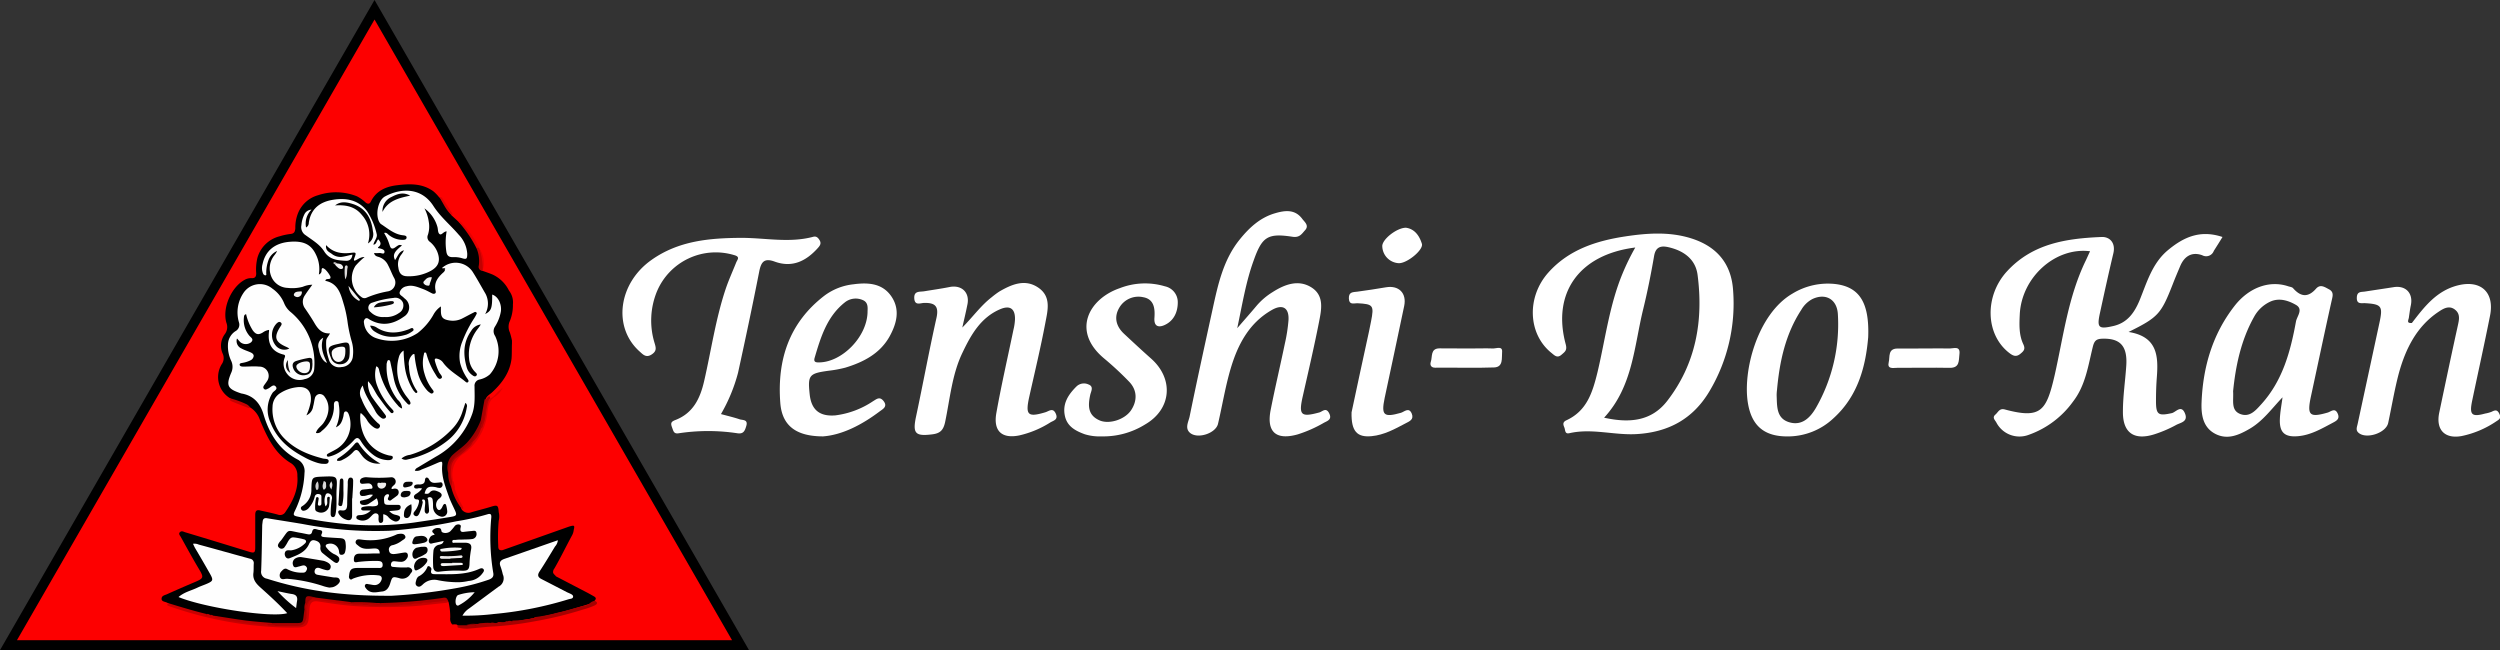 <svg xmlns="http://www.w3.org/2000/svg" viewBox="0 0 575.13 149.56"><rect x="0" y="0" width="575.13" height="149.56" fill="#333333" stroke="none"/><defs><style>.cls-1{fill:#c60000;}.cls-2{fill:#b00001;}.cls-3{fill:#9d0001;}.cls-4{fill:#a30001;}.cls-5{fill:#970001;}.cls-6{fill:#b40001;}.cls-7{fill:#930001;}.cls-8{fill:#a70000;}.cls-9{fill:#ab0001;}.cls-10{fill:#fd0000;}.cls-11{fill:#c90001;}.cls-12{fill:#dc0001;}.cls-13{fill:#da0001;}.cls-14{fill:#e60001;}.cls-15{fill:#c20000;}.cls-16{fill:#c60001;}.cls-17{fill:#dd0001;}.cls-18{fill:#ba0000;}.cls-19{fill:#fefefe;}.cls-20{fill:#fdfdfd;}.cls-21{fill:#af0000;}.cls-22{fill:#9b0001;}.cls-23{fill:#fafafa;}.cls-24{fill:#fbfafb;}.cls-25{fill:#bd0001;}.cls-26{fill:#a80000;}.cls-27{fill:#b30001;}.cls-28{fill:#f5f4f4;}.cls-29{fill:#f2f1f1;}.cls-30{fill:#f4f3f3;}.cls-31{fill:#a10000;}.cls-32{fill:#f1f0f0;}.cls-33{fill:#dcdada;}.cls-34{fill:#f3f2f2;}.cls-35{fill:#c1bdbd;}.cls-36{fill:#302c2c;}.cls-37{fill:#010101;}.cls-38{fill:#020101;}.cls-39{fill:#020202;}.cls-40{fill:#030202;}.cls-41{fill:#030303;}.cls-42{fill:#040404;}.cls-43{fill:#050404;}.cls-44{fill:#070606;}.cls-45{fill:#040303;}.cls-46{fill:#050505;}.cls-47{fill:#090808;}.cls-48{fill:#080707;}.cls-49{fill:#1b1919;}.cls-50{fill:#010100;}.cls-51{fill:#010000;}.cls-52{fill:#060505;}.cls-53{fill:#080708;}.cls-54{fill:#f0efef;}.cls-55{fill:#dad8d8;}.cls-56{fill:#cfcdce;}.cls-57{fill:#fcfcfc;}.cls-58{fill:#f7f6f6;}.cls-59{fill:#edebeb;}.cls-60{fill:#fbfbfb;}.cls-61{fill:#fff;}</style></defs><g id="Layer_2" data-name="Layer 2"><g id="Camada_1" data-name="Camada 1"><path class="cls-1" d="M117.53,78.34l-.45-1.84a5.29,5.29,0,0,1,.33-2.52,12.24,12.24,0,0,0,.54-3.66c0-.19,0-.32-.23-.31a11.1,11.1,0,0,0-.63-3.12c.76-.15.83.54,1,.93a9,9,0,0,1,.27,5.6,9.51,9.51,0,0,0-.06,5.13,11.52,11.52,0,0,1-2.62,10.62,29.87,29.87,0,0,1-2.2,2.3c-.19.19-.4.4-.72.26a.46.46,0,0,1-.11-.42,1.71,1.71,0,0,1,.53-.69l.23-.17a4.34,4.34,0,0,0,1.26-1.23,11.54,11.54,0,0,1,1-1.22,3.64,3.64,0,0,0,1.47-2.5,1.87,1.87,0,0,1,.26-.75A10.55,10.55,0,0,0,117.53,78.34Z"/><path class="cls-2" d="M115.69,126.5c-.55.27-1.19.43-1.24-.42a35,35,0,0,1,.35-8.37c.87-.43.79.44.78.73a29.64,29.64,0,0,1-.27,3.26,41.52,41.52,0,0,0-.07,4.32C115.23,126.32,115.44,126.43,115.69,126.5Z"/><path class="cls-2" d="M127.93,132.5a1.1,1.1,0,0,1-.85-.61c1.29-2.41,2.62-4.8,3.87-7.24a3.28,3.28,0,0,0,.51-1.54,3.31,3.31,0,0,1,.6-1.27,1.35,1.35,0,0,1,.33,2c-1.3,2.34-2.55,4.71-3.79,7.07C128.33,131.4,128.15,132,127.93,132.5Z"/><path class="cls-3" d="M117.51,85c-.24.15-.2.4-.2.63a5.57,5.57,0,0,1-1.66,2.5l-.84,1.25c-.55.34-.91.9-1.46,1.25h0q-.54.06-.45-.48c.7-.75,1.43-1.49,2.11-2.27,2.26-2.56,2.68-5.66,2.54-8.91.34,0,.37.28.37.52C117.92,81.34,118.26,83.21,117.51,85Z"/><path class="cls-4" d="M135.85,138.54c.16.31.09.53-.27.61-2.35.55-4.6,1.47-7,1.84-1.24.19-2.48.69-3.75.95a3.41,3.41,0,0,1-1.5-.09c3-.78,6-1.34,9-2.28C133.46,139.2,134.66,138.88,135.85,138.54Z"/><path class="cls-5" d="M131.46,123.11a.86.86,0,0,1,.06,1c-1.31,2.47-2.62,4.93-3.9,7.42-.14.27-.42.2-.54.4-.34-.29-.1-.58,0-.83C128.55,128.4,130,125.76,131.46,123.11Z"/><path class="cls-4" d="M117.72,70l.33-.45c.46,2.45-.48,4.66-1,6.94a2.69,2.69,0,0,1-.1-2.64A9,9,0,0,0,117.72,70Z"/><path class="cls-6" d="M117.51,85a14.79,14.79,0,0,0,.22-5c0-.33.1-.69-.18-1,0-.21,0-.42,0-.63a.66.66,0,0,1,.58.73c0,1.8.29,3.63-.32,5.4C117.72,84.66,117.72,84.88,117.51,85Z"/><path class="cls-4" d="M122.31,142.49a23.31,23.31,0,0,0-2.51.35,3.28,3.28,0,0,1-1.5-.16l3.39-.59C121.81,142.35,122.37,141.94,122.31,142.49Z"/><path class="cls-7" d="M112.73,91.25a4.45,4.45,0,0,0-.74.69c-.27.43-.35,0-.51-.06,0-.93.86-1.22,1.42-1.73a.82.82,0,0,0,.45.48A1.33,1.33,0,0,1,112.73,91.25Z"/><path class="cls-8" d="M116.48,142.91l.06.3c-.59,0-1.2.39-1.76-.11A3.52,3.52,0,0,1,116.48,142.91Z"/><path class="cls-8" d="M114.6,143.11c-.44,1-1.13,0-1.68.21A3.55,3.55,0,0,1,114.6,143.11Z"/><path class="cls-4" d="M117.94,142.71a1.3,1.3,0,0,1,.19.22c.09.25-.12.19-.21.15a2.78,2.78,0,0,0-1.07-.19A1.71,1.71,0,0,1,117.94,142.71Z"/><path class="cls-4" d="M122.93,141.87c.08.1.24.26.22.3-.16.25-.42.06-.63.12s-.36-.08-.47-.24A1.29,1.29,0,0,1,122.93,141.87Z"/><path class="cls-8" d="M122.05,142.05a.57.57,0,0,1,.47.24l-.21.2-.62-.4Z"/><path class="cls-6" d="M115.65,88.13c.55-.83,1.1-1.67,1.66-2.5A3.16,3.16,0,0,1,115.65,88.13Z"/><path class="cls-9" d="M113.35,90.63c.41-.51.75-1.09,1.46-1.25C114.4,89.89,114.06,90.47,113.35,90.63Z"/><path d="M86.16,0l86.15,149.56H0Q43.08,74.77,86.16,0Z"/><path class="cls-10" d="M86.16,4.49l82.25,142.79H3.9Z"/><path d="M53,91.65A5.67,5.67,0,0,1,51,83.8a2.43,2.43,0,0,0,.27-2.36,4.48,4.48,0,0,1,.49-4.63,2.68,2.68,0,0,0,.33-2.54c-1-3.36,1.09-8.2,4.17-9.88a2.94,2.94,0,0,1,1.59-.4c.82.05,1.11-.35,1.09-1.13a11.34,11.34,0,0,1,.3-3.62,7.12,7.12,0,0,1,5.09-4.88,13.84,13.84,0,0,1,2.54-.54c.85-.1,1-.54,1.07-1.31a9,9,0,0,1,.58-3.36,7,7,0,0,1,4.66-4.24,13,13,0,0,1,8.94.25,9,9,0,0,1,2,1.43c.48.39.91.37,1.18-.19,1.24-2.53,3.5-3.49,6.07-3.79,2.87-.35,5.76-.45,8.3,1.38a8.75,8.75,0,0,1,1.37,1.42c.56.25.71.83,1,1.28.64,1,1.24,1.93,1.87,2.88L105.46,51a16.82,16.82,0,0,1,3.69,4.61,8.35,8.35,0,0,1,.72,1.47,6,6,0,0,1,.61,3.51,2.41,2.41,0,0,0,.38,1.66c.83.31,1.68.58,2.5.93a7.9,7.9,0,0,1,3.73,3.67A4.39,4.39,0,0,1,118,70a9.76,9.76,0,0,1-.71,3.86,3.09,3.09,0,0,0,0,2.61,15.43,15.43,0,0,1,.49,1.89q0,.33,0,.66c-.06,1.17,0,2.35-.1,3.52-.41,3.24-2.22,5.64-4.53,7.77-.6.53-1.37.91-1.5,1.82a37.53,37.53,0,0,1-.81,4.48,14.34,14.34,0,0,1-5.22,7.18c-1.73,1.22-3,2.76-2.3,5.09a13,13,0,0,0,.59,3,17,17,0,0,0,2,4.55,3.63,3.63,0,0,1,.29.75,1.89,1.89,0,0,0,2.21.68c1.49-.45,3-.8,4.5-1.27s1.72-.4,1.82,1.22a4.15,4.15,0,0,1,0,2,39.76,39.76,0,0,0-.11,5.67c0,.58,0,1.25,1,1.08l14.74-5.22c.29-.1.58-.21.88-.29.89-.24,1-.13.75.85a3.31,3.31,0,0,1-.45,1.37c-1.35,2.5-2.59,5.06-4,7.51a1.27,1.27,0,0,0-.29,1c.14.34.46.52.65.81l7.22,3.76c.51.27,1,.55,1.53.85s.51.6.14,1a1.72,1.72,0,0,1-1.06.68,108.54,108.54,0,0,1-12.3,3.24,2.43,2.43,0,0,1-.47.08,3.45,3.45,0,0,0-.9.14,2.36,2.36,0,0,1-.45.08c-1.1.11-2.15.48-3.25.54a2.36,2.36,0,0,1-.45.08,3.69,3.69,0,0,0-1,.14,3.69,3.69,0,0,1-.46.08,6.58,6.58,0,0,0-1.54.11l-.31.07a8.16,8.16,0,0,0-1.56.14,1.83,1.83,0,0,1-.32.07,19.84,19.84,0,0,0-2.67.17,3.18,3.18,0,0,1-.69.09,7.49,7.49,0,0,0-2.11.15c-.68.05-1.38.26-2-.23h0c-.38-.26-.86,0-1.25-.21a2,2,0,0,1-.42-1.54,15.13,15.13,0,0,0-.41-3.67,2,2,0,0,1-.57-.38.81.81,0,0,0-.6-.12c-2.76.45-5.55.69-8.33.92a52.69,52.69,0,0,1-5.89.3,5.33,5.33,0,0,1-1.13-.09,56.67,56.67,0,0,0-5.68-.12c-2.75-.3-5.48-.68-8.21-1.09-.21,0-.4-.12-.6-.15-1.41-.22-1.5-.15-1.74,1.24a6.11,6.11,0,0,0-.09,1.54,12.7,12.7,0,0,1-.24,1.94c-.13.92-.66,1.3-1.79,1.32-1.82,0-3.64,0-5.47,0A97.49,97.49,0,0,1,49.63,142a2.09,2.09,0,0,1-.5-.08c-.24-.07-.49-.15-.74-.2a1.63,1.63,0,0,1-.3-.07,6.2,6.2,0,0,0-.75-.14c-2.5-.56-5-1.27-7.4-2.07a2,2,0,0,1-1.17-.63l-.37-.18c-.47-.24-1.26-.22-1.23-.91s.72-.79,1.21-1c2.11-.95,4.24-1.88,6.37-2.78s2.2-1.07,1-3.07c-1.44-2.41-2.78-4.87-4.14-7.32-.18-.33-.61-.72-.23-1.11s.8-.14,1.19,0q7.41,2.23,14.8,4.51c1.12.34,1.35.19,1.35-1,0-2.5,0-5,0-7.49,0-1,.38-1.24,1.24-1,1.31.29,2.64.56,3.94.92a1.42,1.42,0,0,0,1.77-.61c1.71-2.51,3-5.12,2.74-8.3A3.29,3.29,0,0,0,67,106.59c-3.82-2.24-5.5-6-7.14-9.8a5.44,5.44,0,0,0-2.3-3.06C56.11,92.79,54.38,92.57,53,91.65Z"/><path class="cls-11" d="M49.05,141.63l.35.05a16.77,16.77,0,0,0,4.53,1,59.84,59.84,0,0,0,7.32.83,1.94,1.94,0,0,1,.33.07,6.75,6.75,0,0,0,1.85.09c1.59,0,3.18,0,4.77,0a1.74,1.74,0,0,0,2-1.39,2.69,2.69,0,0,0,.17-1.4,4.63,4.63,0,0,1,.78-2.8,1.12,1.12,0,0,1,.61-.38c2.18.07,4.3.6,6.47.79.59.06,1.17.14,1.75.22.3.07.6,0,.9.07a15.1,15.1,0,0,0,2.69.1,3.79,3.79,0,0,1,1.11.09A50.54,50.54,0,0,0,92,139a2.45,2.45,0,0,1,.53-.09,11.66,11.66,0,0,0,2.21-.11,1.91,1.91,0,0,1,.33-.06,14.09,14.09,0,0,0,2-.13,1.67,1.67,0,0,1,.32-.08,12,12,0,0,0,2.16-.18,15.86,15.86,0,0,1,2.27-.3c.43,0,.88-.05,1.22.3,0,.23-.12.31-.4.34-3,.28-6.08.73-9.14.86a108.08,108.08,0,0,1-11.8-.11c-2.86-.2-5.68-.63-8.5-1.07-1.38-.21-1.91.31-2,1.77-.07.79-.13,1.58-.22,2.37-.14,1.21-.78,1.79-2.33,1.85a72.24,72.24,0,0,1-8.7-.34,78.61,78.61,0,0,1-8.09-1.1A86.16,86.16,0,0,1,39,139.48c-.32-.11-.84-.24-.27-.72,2.9.89,5.81,1.77,8.76,2.49.06.67.51-.15.66.18a.17.17,0,0,1,.17,0C48.53,141.76,48.83,141.53,49.05,141.63Z"/><path class="cls-8" d="M109.4,143.54l.57,0c.68-.25,1.36.11,2,0,.31-.05.7.2.92-.22h0c.53-.3,1.18.33,1.68-.21a.23.23,0,0,1,.18,0c.56-.08,1.17.21,1.7-.19l.37,0a1.12,1.12,0,0,1,.88,0c.26.11.14-.12.21-.17l.36,0a23.13,23.13,0,0,0,3.72-.4,2.13,2.13,0,0,0,.43-.13c.06-.26.67.41.48-.28l.37,0a35.45,35.45,0,0,0,5-1c2-.39,4-1.1,6-1.57a2.49,2.49,0,0,0,1.57-.72,2.17,2.17,0,0,1,1-.43c1,.49.27.92-.13,1.11a18.57,18.57,0,0,1-2.63.91,84.15,84.15,0,0,1-11,2.68,77.62,77.62,0,0,1-9,1.17c-2.2.08-4.39.4-6.58.55a9.53,9.53,0,0,1-2-.22c-.34-.06-.28-.33-.15-.57h2a4.54,4.54,0,0,1,2.36.1C109.56,143.83,109.35,143.86,109.4,143.54Z"/><path class="cls-12" d="M112.73,91.67c.92-.26,1.31-1.15,2-1.69.32-.26.62-.54.92-.81a5,5,0,0,1-2,2.21c-1.3,1-1.34,2.37-1.53,3.69a13.32,13.32,0,0,1-5.33,9.21,5.65,5.65,0,0,0-2.64,5.82,3,3,0,0,1,0,.52.39.39,0,0,1-.31.08c-.75-1-.34-2.13-.3-3.19a3.54,3.54,0,0,1,1.6-2.67,16.83,16.83,0,0,0,3.4-3.18,12,12,0,0,0,2-3.25c.89-1.54.89-3.31,1.24-5a5.31,5.31,0,0,1,.52-1.56C112.41,91.73,112.53,91.61,112.73,91.67Z"/><path class="cls-13" d="M104,110.63h.22c.17.62.22,1.27.41,1.88a22,22,0,0,0,1.83,4c.17.35.25.5-.16.61a12.85,12.85,0,0,1-2.52-5.18C103.79,111.47,103.61,111,104,110.63Z"/><path class="cls-14" d="M109.61,57.09A27.88,27.88,0,0,0,105.46,51c.38-.23.58.06.77.29a21.71,21.71,0,0,1,4,5.76A1.09,1.09,0,0,1,109.61,57.09Z"/><path class="cls-15" d="M109.61,57.09a.56.56,0,0,1,.62,0h0a8.18,8.18,0,0,1,.83,5l-.2.2a.92.92,0,0,1-.72-1.16A7.46,7.46,0,0,0,109.61,57.09Z"/><path class="cls-16" d="M53,91.65A20.26,20.26,0,0,1,56.72,93a2,2,0,0,1,.81.75c-.08.06-.18.18-.23.16-1.33-.51-2.67-1-4-1.57C53.09,92.23,52.69,92.08,53,91.65Z"/><path class="cls-17" d="M104,49.57c-1.36-1.11-2-2.75-2.88-4.16.33-.21.53,0,.68.24.76,1.14,1.5,2.29,2.24,3.44C104.14,49.25,104.05,49.42,104,49.57Z"/><path class="cls-14" d="M111.06,62.09a15.2,15.2,0,0,0-.83-5A5.68,5.68,0,0,1,111.06,62.09Z"/><path class="cls-12" d="M104.6,112.5a3.33,3.33,0,0,1-.41-1.88A3.33,3.33,0,0,1,104.6,112.5Z"/><path class="cls-18" d="M102.94,138.33h-1.25c.23-.68.76-.49,1.24-.42l.22.41Z"/><path class="cls-8" d="M104,143.53c.41.09.87-.08,1.25.21C104.8,143.75,104.35,143.92,104,143.53Z"/><path class="cls-19" d="M101.7,61.64a4.69,4.69,0,0,1,7,.84c1.06,1.66,2,3.4,3,5.11a4.86,4.86,0,0,1-.09,4.66c1.44-.75,1.63-1.33,1.62-4.48,1.34.4,2.22,2.17,2,3.86a9.47,9.47,0,0,1-1.33,3.46,1.93,1.93,0,0,0,0,2.2,8.1,8.1,0,0,1-1.2,8.83,5.24,5.24,0,0,1-2.39,1.19,1.44,1.44,0,0,0-1.14,1.6c0,2.07.19,4.15-.5,6.19a18.24,18.24,0,0,1-8.47,10c-1.37.82-2.74,1.63-4.1,2.46a1.15,1.15,0,0,0-.67.72,2.08,2.08,0,0,0,1.56-.27c1.26-.48,2.49-1,3.73-1.55,1-.41,1.08-.34,1,.64-.19,2.5.71,4.78,1.51,7.06.39,1.11.93,2.16,1.42,3.22s.4,1.31-.82,1.51c-2.87.49-5.75.9-8.62,1.33a69.6,69.6,0,0,1-14.64.42,92.17,92.17,0,0,1-12-1.78c-1.15-.23-1.18-.41-.67-1.46a21.78,21.78,0,0,0,2.15-8.6,3,3,0,0,0-1.63-3.11c-4.2-2.22-6.47-5.91-7.78-10.31-.76-2.56-2.25-4.34-5-4.84a1.47,1.47,0,0,1-.3-.08c-3-1-3.37-1.77-2.18-4.64a3.23,3.23,0,0,0,0-2.86,7.91,7.91,0,0,1-.72-3.64,3.78,3.78,0,0,1,1.74-3.14,1.69,1.69,0,0,0,.8-2A8,8,0,0,1,56,67.41a4.52,4.52,0,0,1,6.68-1,7.52,7.52,0,0,1,2.69,3.36,5.1,5.1,0,0,0,1.48,2,15.23,15.23,0,0,1,5.45,12.88,2.59,2.59,0,0,1-2.19,2.56,3.59,3.59,0,0,1-4-1.13,3.82,3.82,0,0,1-.65-3.72c.15-.37.24-.67-.24-.79-2.85-.7-3.67-2.66-3.33-5.35a1.39,1.39,0,0,0,0-.32,3.18,3.18,0,0,0-1.43.59c-1,.6-1.57.5-2.3-.47a11.73,11.73,0,0,1-1.54-3.74c-.45.1-.49.44-.51.78a5.55,5.55,0,0,0,1.25,4.17c.36.42,1.14.81.38,1.53a2,2,0,0,1-2.4,0c-.27-.25-.5-.54-.82-.89a1.87,1.87,0,0,0,1.05,2.31c.63.35,1.33.56,2,.85.38.17.8.41.79.87a1.26,1.26,0,0,1-.75,1,6.3,6.3,0,0,1-1.67.55c-.32.08-.84.06-.81.46s.57.43.93.43c1.18,0,2.37-.12,3.54,0a2.13,2.13,0,0,1,1.77,3.43c-.14.23-.32.45-.48.68s-.52.65-.16,1,.63.07,1-.08c.55-.26,1.14-1.1,1.7-.45s-.42,1-.72,1.44a7.14,7.14,0,0,0-.48,6.86c1.43,3.69,4.23,6.09,7.63,7.88A15.19,15.19,0,0,0,73,106.47a7.13,7.13,0,0,0,1,.22c.61,0,1.49.21,1.6-.51s-.81-.57-1.31-.7c-3.37-.86-6.52-2.14-9-4.74a9.48,9.48,0,0,1-2.59-7.22,3.74,3.74,0,0,1,1.8-3.1,9,9,0,0,1,3.69-1.32c2.41-.35,3.59.86,3.3,3.31a13.13,13.13,0,0,1-1,3.14,2.61,2.61,0,0,0,1.55-2.08c.18-.59.23-1.22.39-1.82a1.25,1.25,0,0,1,1-1,1.36,1.36,0,0,1,1.3.7c1.25,1.67,1.08,4-.34,6-.54.75-1.44,1.23-1.71,2.25A1.25,1.25,0,0,0,74,99.15a7.18,7.18,0,0,0,2.82-5.34c0-.24,0-.48,0-.72,0-.4.14-.84.62-.81s.46.45.5.8a8.64,8.64,0,0,1-.67,5.23c.94-.44,1.33-1,1.71-2.46.12-.45.05-1.19.57-1.2s.72.75.87,1.26A6.7,6.7,0,0,1,77,103.54c-.48.27-1,.51-1.46.78-.23.12-.44.29-.31.56s.37.17.57.14a7.83,7.83,0,0,0,2.71-1.27,14.47,14.47,0,0,0,2.91-2.49c.69-.78,1.11-.55,1.58.19a11.62,11.62,0,0,0,3,3.29,5.92,5.92,0,0,0,3.29,1.12c.47,0,1-.09,1.07-.58s-.55-.42-.91-.51c-4.91-1.2-6.7-5.38-6.58-9.23,0-.16.07-.32.11-.54a6,6,0,0,1,1.58,1.86,5.44,5.44,0,0,0,1.54,1.52c.4.22.89.42,1.21-.06s-.09-.77-.41-1a14.74,14.74,0,0,1-3.74-5.54,2.69,2.69,0,0,1,.3-3.09c.46,2.25,1.83,3.92,2.82,5.77a4.39,4.39,0,0,0,1.49,1.71.71.71,0,0,0,.87,0c.33-.28.1-.6-.07-.83-.91-1.22-1.88-2.4-2.75-3.65a5.94,5.94,0,0,1-1.16-4c1.12,1.13,1.58,2.54,2.44,3.68s1.53,2.15,2.41,3.12c.24.26.54.77.9.47s-.08-.68-.31-.94a15.54,15.54,0,0,1-3.34-5.33,7,7,0,0,1-.2-4.42c.65.23.61.83.75,1.29a18.73,18.73,0,0,0,4.19,7.67,2.13,2.13,0,0,0,1,.75,2.74,2.74,0,0,0-1-2A12.12,12.12,0,0,1,88.94,84a1.58,1.58,0,0,1,.08-.61c.07-.22.11-.55.4-.55s.34.28.39.52c.25,1.15.5,2.3.73,3.46a11.33,11.33,0,0,0,2.91,5.75c.23.25.54.67.84.46s.06-.7-.15-1c-.37-.54-.81-1-1.16-1.6a10.15,10.15,0,0,1-1.22-8.26,2.48,2.48,0,0,1,1.09-1.52,35.48,35.48,0,0,0,.29,3.81A13.46,13.46,0,0,0,95,89.65a2.22,2.22,0,0,0,.32.42c.16.15.31.47.58.28s0-.45-.11-.63a10.49,10.49,0,0,1-1.7-5.48,2.85,2.85,0,0,1,.75-2.59c.13-.12.24-.27.51-.16a24.62,24.62,0,0,0,.69,4,10,10,0,0,0,2.19,4.29,3,3,0,0,0,.54.48c.25.17.5.44.83.15s.06-.58-.11-.8A10.41,10.41,0,0,1,97.67,86a8.13,8.13,0,0,1-.17-4.4c.06-.19,0-.48.27-.51s.32.29.39.51a16.55,16.55,0,0,0,1.92,4.34c.34.51.74,1.51,1.37,1.14s-.25-1-.48-1.54a15,15,0,0,1-.9-2.42c-.17-.62.1-.74.63-.56a2.19,2.19,0,0,1,1.19.8c1.36,1.91,3.46,3,5.18,4.44.2.17.42.32.63.07s0-.45-.1-.66a11.14,11.14,0,0,1-1.75-3.72,8.77,8.77,0,0,1,.54-5,27.77,27.77,0,0,1,2.74-5.34,8,8,0,0,0,.45-.81c.07-.14.19-.3,0-.47s-.37-.11-.55,0c-1,.49-1.89,1-2.86,1.48a4.78,4.78,0,0,1-2.84.36c-1.47-.24-1.9-.73-1.9-2.22v-1a5.45,5.45,0,0,0-1.77,2,14.19,14.19,0,0,1-3.58,4.13,10.85,10.85,0,0,1-9.67,1.13,4.1,4.1,0,0,1-2.67-3.45,1,1,0,0,1,.3-1c.36-.25.66,0,1,.22,2.78,1.61,5.4,1.1,7.87-.67a2.5,2.5,0,0,0,.28-4.1,4,4,0,0,1-.31-.27c-.34-.4-1.08-.61-.93-1.26a2,2,0,0,1,1.59-1.36c1.36-.38,2.59.2,3.82.65.71.27,1.37.65,2.07,1,.5.2.94,0,.8-.54-.5-2,.56-3.23,1.88-4.4a2,2,0,0,0,.23-.34C102.45,61.54,101.8,61.94,101.7,61.64Z"/><path class="cls-19" d="M90.09,137.06c-11.62.07-20.25-1.25-28.67-3.93a1.58,1.58,0,0,1-1.34-1.83c.14-3.44.17-6.87.24-10.3,0-.35.07-.69.1-1,.06-.66.4-.89,1-.78,2.74.45,5.48.87,8.21,1.33a88.57,88.57,0,0,0,20,1.55A118.11,118.11,0,0,0,105,119.92a53.79,53.79,0,0,0,7.09-1.59c.7-.23,1-.09.93.74a49,49,0,0,0,.46,12.75c.16.9-.33,1.26-1,1.52a49,49,0,0,1-7.74,2A121.22,121.22,0,0,1,90.09,137.06Z"/><path class="cls-19" d="M71.67,48.23a4.45,4.45,0,0,0-1.26,4.1,1.19,1.19,0,0,0,.63-1.1c.49-3.21,2.55-4.79,5.57-5.27s5.83,0,7.83,2.62a16.32,16.32,0,0,1,2.21,5.21c.26.85-.55,1.57-.75,2.5.76-.08.68-.88,1.12-1.23.62.65.78,1.27-.07,1.84.06.29.27.2.4.24.51.14,1.2.29,1.1.88s-.77.13-1.17.19a10,10,0,0,1-1.23,0c.17.69.66.78,1.06.9a3.58,3.58,0,0,1,2.19,1.94c.5.94.87,2,1.37,2.9a2.06,2.06,0,0,1-1.51,3.09,22.15,22.15,0,0,0-4.86,1.46,1.09,1.09,0,0,1-1.16-.17,5.29,5.29,0,0,1-1.33-7.21,17.49,17.49,0,0,1,2.07-2c-1.07,0-1.64.66-2.34.87-.22-.25-.05-.47,0-.68.45-1.2.43-1.29-.8-1.14-2.12.25-4.08,0-5.72-1.78-.18,1.3.71,1.58,1.29,2a3.18,3.18,0,0,0,2.34.7c.78-.11,1.54-.33,2.42-.52C81,59.51,80.48,60,79.69,60c-1.93-.09-3.84-.19-5.08-2.12-1-1.63-2.74-2.63-4.27-3.75a2.19,2.19,0,0,1-1-2.32,6.74,6.74,0,0,1,.68-2.49A1.9,1.9,0,0,1,71.67,48.23Z"/><path class="cls-19" d="M73.35,63.15a.93.93,0,0,0,.63-.93c0-.78.39-.55.77-.28a.67.67,0,0,1,.15.14A5.77,5.77,0,0,1,76,63.61c.26,1-1.06.19-1.15,1,3.1.61,3.6,3.31,4.35,5.77a27.77,27.77,0,0,1,.8,4,32.35,32.35,0,0,0,.94,4.26,8.23,8.23,0,0,1,.25,3.2,2.72,2.72,0,0,1-2.63,2.6,2.46,2.46,0,0,1-2.94-1.87,10.76,10.76,0,0,1-.58-4.1c0-.68.56-1.07.87-1.78-1.83.12-2.76-1-3.54-2.32-.68-1.17-1.43-2.29-2.19-3.4a2.58,2.58,0,0,1,0-3.1c.5-.78,1.06-1.52,1.67-2.37a5.77,5.77,0,0,0-2.17.47,9.27,9.27,0,0,1-3.51.26,4.22,4.22,0,0,1-3.82-2.77,4.86,4.86,0,0,1,.76-4.72,4.94,4.94,0,0,0,.64-1,3.64,3.64,0,0,0-2,2.14,8.53,8.53,0,0,0-.5,3c0,.16.09.39-.12.45s-.47-.12-.58-.33a3.24,3.24,0,0,1-.15-2.23c.65-3.08,2.82-4.86,6.21-5.14,3.15-.27,4.95.56,6.06,2.92A7.41,7.41,0,0,1,73.35,63.15Z"/><path class="cls-19" d="M92.93,57.58c-1.21.31-1.43,1.43-2.05,2.25-.58-1.19-.22-1.92,1.61-3.37-.62-.18-.64-.22-1.57.45-.63.45-1,.34-1.23-.35-.18-.52-.34-1.05-.57-1.56s-.48-.91-.75-1.4c.56-.21.82.27,1.14.5a5,5,0,0,0,3.08,1.08c.38,0,.87,0,.94-.48s-.46-.53-.8-.57c-2-.2-3.5-1.56-5.11-2.6a.71.71,0,0,1-.15-.15c-1.23-1.51-.64-5.24,1.09-6.18,4-2.14,8.52-1.91,11.14,2.18,1.66,2.58,3.94,4.4,5.85,6.64a6.91,6.91,0,0,1,1.94,4.36c0,1.2-.15,1.35-1.27,1a6.24,6.24,0,0,0-2.06-.22c-.89,0-1.34-.32-1.48-1.31a14.33,14.33,0,0,1,.07-4.62c-.71,0-1.15.94-1.6.64s-.36-1.07-.51-1.63a7.85,7.85,0,0,0-3-4.31,9.51,9.51,0,0,1,1,3.1,6.13,6.13,0,0,1-.2,3,1.31,1.31,0,0,0,.49,1.63A5.79,5.79,0,0,1,100.63,58c.74,1.94.3,3.29-1.51,4.3a10.5,10.5,0,0,1-5.41,1.25c-1.3,0-1.91-.68-2.07-2a3.65,3.65,0,0,1,.78-3.11A5.76,5.76,0,0,0,92.93,57.58Z"/><path class="cls-19" d="M41.07,137.35c1.34-1.16,2.94-1.48,4.35-2.16.72-.35,1.48-.59,2.21-.91,1.4-.61,1.48-.86.69-2.26-1.13-2-2.29-4-3.43-5.92-.17-.3-.31-.62-.49-1a2.38,2.38,0,0,1,1.32.18c4,1.08,7.88,2.19,11.83,3.26a1,1,0,0,1,.83,1.1c-.05.69,0,1.39-.07,2.07-.24,1.55.56,2.51,1.62,3.46,2.1,1.88,4.19,3.79,6.15,5.89C62.65,142.17,47.08,139.84,41.07,137.35Z"/><path class="cls-19" d="M128.34,124.28a2.51,2.51,0,0,1-.66,1.45c-1.16,1.92-2.32,3.85-3.55,5.73-.56.86-.38,1.35.49,1.78,1.95,1,3.88,2,5.81,3l.48.21c.4.19,1,.4.93.86s-.64.43-1,.54a84,84,0,0,1-17.2,3.4,53.54,53.54,0,0,1-7.25.38,4.63,4.63,0,0,1,1.53-1.65l6.75-5a2.16,2.16,0,0,0,1-2.85,13.75,13.75,0,0,0-.52-1.8c-.39-1,0-1.45.92-1.77C120.15,127.15,124.19,125.72,128.34,124.28Z"/><path class="cls-20" d="M88.4,72.93a3.94,3.94,0,0,1-3.14-1.14,1.21,1.21,0,0,1,.44-2.18,20.93,20.93,0,0,1,4.84-1.07,1.89,1.89,0,0,1,2.15,1.07A2,2,0,0,1,91.8,72,5.09,5.09,0,0,1,88.4,72.93Z"/><path class="cls-21" d="M102.93,137.91c-.35.32-.91.05-1.24.42l-2.29.21c-.75.28-1.55-.09-2.3.21h0c-.67.29-1.41-.08-2.08.21h-.21c-.74.28-1.54-.08-2.29.21h-.41a58.65,58.65,0,0,1-7.5,0h-1c-.88-.3-1.82.08-2.7-.21H80c0-.6.63-.11.83-.41a42.6,42.6,0,0,1,5.87.18c-.14.18-.38.1-.57.16.52-.17,1.09.15,1.58-.16a115.77,115.77,0,0,0,13.92-1.15C102.1,137.51,102.64,137.31,102.93,137.91Z"/><path class="cls-22" d="M103.12,108.79a4,4,0,0,1,1.2-4.3c1-.89,2.12-1.65,3.07-2.61a16.2,16.2,0,0,0,3.23-5.25c.37.14.43.43.39.78a6.34,6.34,0,0,0-.23.74,16.61,16.61,0,0,1-2.15,3.57,11.44,11.44,0,0,1-2.83,2.68,5.68,5.68,0,0,0-2.46,4A.49.49,0,0,1,103.12,108.79Z"/><path class="cls-23" d="M68.12,139.89a29.55,29.55,0,0,1-4.29-3.9c1.28.26,2.28.51,3.3.66s1.37.64,1.21,1.62C68.25,138.74,68.21,139.22,68.12,139.89Z"/><path class="cls-24" d="M109.2,136.24a11.42,11.42,0,0,1-3.64,3,.39.39,0,0,1-.48,0c-.51-.37-.28-2.17.35-2.37A12.88,12.88,0,0,1,109.2,136.24Z"/><path class="cls-25" d="M61.48,143.74a51.94,51.94,0,0,1-8-.91c-1.08-.16-2.16-.33-3.22-.58-.28-.06-.92.14-.81-.57,2.38.36,4.76.77,7.15,1.08,2.05.25,4.12.39,6.18.58C62.51,144.07,61.9,143.6,61.48,143.74Z"/><path class="cls-26" d="M61.48,143.74c.32-.43.93,0,1.25-.4l5.29,0c1.56,0,1.65-.1,1.83-1.67.06-.48.13-1,.19-1.44.09-.16.18-.32.41-.19a5.83,5.83,0,0,1,0,2.28c-.45,1.36-.84,1.65-2.22,1.66H63.36c-.6-.27-1.27.06-1.88-.21Z"/><path class="cls-27" d="M103.12,108.79a5.86,5.86,0,0,1,2.61-4.59,27.19,27.19,0,0,0,2.83-2.53.12.12,0,0,1,.21,0c-.34,1-1.21,1.47-1.88,2.14a17.37,17.37,0,0,1-1.77,1.41,3.15,3.15,0,0,0-1.32,2.46,6.69,6.69,0,0,0,.17,2.95,2,2,0,0,1-.22,1.27A6.81,6.81,0,0,1,103.12,108.79Z"/><path class="cls-18" d="M80.86,138.54c-.18.33-.65.08-.83.41-2.34-.3-4.68-.58-7-.93-.45-.06-.89-.09-1.33-.11-.08-.91.52-.43.89-.44Z"/><path class="cls-28" d="M74.37,77.71c-.81,2.23.07,4,.87,5.76-.87-.23-1.66-1.59-1.91-3.26A2,2,0,0,1,74.37,77.71Z"/><path class="cls-9" d="M110.85,97.5a1.41,1.41,0,0,0-.23-.87c.28-1.58.57-3.17.86-4.75.58.11.61-.86,1.25-.63v.42l-.22.21c-.83,1.12-.64,2.49-.94,3.75C111.42,96.28,111.5,97,110.85,97.5Z"/><path class="cls-29" d="M82.6,69.22a4.43,4.43,0,0,1-2.42-3.44L82.83,69Z"/><path class="cls-30" d="M99.35,63.8a7.56,7.56,0,0,1-.42,1.27c-.11.23,0,.73-.48.64a1.22,1.22,0,0,1-1-.53c-.17-.36.16-.56.37-.78A1.59,1.59,0,0,1,99.35,63.8Z"/><path class="cls-31" d="M72.58,137.47c-.32.1-.81-.14-.89.44l-.41.21a3.62,3.62,0,0,0-.5.9c-.07.14,0,.4-.27.34s-.25-.29-.28-.5l0-.14C70.24,137,70.43,136.89,72.58,137.47Z"/><path class="cls-32" d="M69,67.05c.19,0,.51-.14.44.3a1.08,1.08,0,0,1-1,1c-.41,0-.91-.31-.84-.57C67.76,67.09,68.43,67.09,69,67.05Z"/><path class="cls-33" d="M79.42,64.27a10.79,10.79,0,0,1-.1-2.69c0-.22.1-.55.39-.52s.3.34.24.58C79.76,62.46,80,63.36,79.42,64.27Z"/><path class="cls-34" d="M77.56,60.61c.56.06,1.13.12,1.35.76a.39.39,0,0,1-.26.5c-.6.12-.93-.34-1.32-.68a1.65,1.65,0,0,1-.24-.33C77.07,60.46,77.31,60.52,77.56,60.61Z"/><path class="cls-8" d="M112.92,143.31c0,.17.59.4-.11.45-1,.06-1.89-.23-2.84-.24A10.44,10.44,0,0,1,112.92,143.31Z"/><path class="cls-8" d="M109.4,143.54l.4.29a14.36,14.36,0,0,0-2.54-.1A5.93,5.93,0,0,1,109.4,143.54Z"/><path class="cls-18" d="M87.74,138.72c-.52.46-1.11.14-1.73.23.23-.31.5-.15.72-.23Z"/><path class="cls-25" d="M48.19,141.43a5.2,5.2,0,0,1-.55.21c-.11,0-.3.09-.33-.08s.14-.2.22-.31A.8.8,0,0,1,48.19,141.43Z"/><path class="cls-31" d="M70.24,140l-.2.21a3.1,3.1,0,0,1,.17-1.48l.05.07C70.31,139.19,70.56,139.6,70.24,140Z"/><path class="cls-25" d="M49.05,141.63c-.22-.11-.68.8-.69-.17A.9.9,0,0,1,49.05,141.63Z"/><path class="cls-35" d="M77.56,60.61c-.17.06-.39,0-.47.25-.16-.13-.56-.25-.34-.47S77.32,60.39,77.56,60.61Z"/><path class="cls-36" d="M101.7,61.64c.08.33,1-.37.64.49C102.25,61.8,101.7,62.08,101.7,61.64Z"/><path class="cls-18" d="M84.61,139.16c.13-.1.29-.32.39-.3,2.34.67,4.74.12,7.11.3-.21.26-.5.21-.77.21h-6C85.1,139.37,84.81,139.42,84.61,139.16Z"/><path class="cls-18" d="M70.24,140c0-.4,0-.8,0-1.2.21-.26.1.9.44.1.12-.3.23-.63.58-.77a6.91,6.91,0,0,0-.63,3.61.61.61,0,0,1-.21.56C70.33,141.52,70.68,140.72,70.24,140Z"/><path class="cls-18" d="M80.86,139c.9.12,1.83-.24,2.7.21C82.66,139.05,81.73,139.41,80.86,139Z"/><path class="cls-18" d="M97.1,138.75c.73-.45,1.54-.11,2.3-.21C98.67,139,97.86,138.64,97.1,138.75Z"/><path class="cls-18" d="M92.52,139.16c.73-.44,1.53-.1,2.29-.21C94.08,139.39,93.28,139.05,92.52,139.16Z"/><path class="cls-18" d="M95,139c.66-.42,1.39-.11,2.08-.21C96.44,139.17,95.71,138.86,95,139Z"/><path class="cls-25" d="M61.48,143.74c.63.09,1.29-.2,1.88.21C62.74,143.87,62.07,144.16,61.48,143.74Z"/><path class="cls-6" d="M110.85,97.5a9.09,9.09,0,0,0,.83-3.63,2.62,2.62,0,0,1,.83-2c-.77,1.83-.57,3.88-1.31,5.72-.13.34-.12.78-.55,1a.29.29,0,0,1,0-.42C110.65,97.9,110.61,97.65,110.85,97.5Z"/><path class="cls-9" d="M110.64,98.13v.42a6.33,6.33,0,0,1-1.88,3.12h-.21Z"/><path class="cls-37" d="M88.16,118.3c0,.52,0,.9,0,1.28s-.16.72-.58.72-.45-.36-.49-.68c-.08-.52.25-1.26-.42-1.48s-1.09.48-1.53.87a2.34,2.34,0,0,1-2.57.6c-.3-.12-.63-.24-.59-.62s.37-.45.7-.49a3.5,3.5,0,0,0,2.63-1.07c-.67,0-1.18,0-1.69,0-.22,0-.53-.06-.53-.38s.25-.37.49-.45a6.81,6.81,0,0,1,2-.12c1.5,0,1.69-.33,1.11-1.85-.54.38-1.07.75-1.61,1.09a2.07,2.07,0,0,1-1.76.4.65.65,0,0,1-.52-.58c0-.4.33-.38.59-.44,1.63-.38,1.66-.4,2.41-1.25-.72-.21-1.35.17-2,.24-.43,0-.89.13-1-.46a.78.78,0,0,1,.72-1c.44-.07.9-.07,1.34-.15s.85.06.83-.37a.94.94,0,0,0-1-.9c-.38,0-.76.06-1.14.08s-.65,0-.73-.42a.77.77,0,0,1,.44-.86,2.15,2.15,0,0,1,1.11-.22,32.76,32.76,0,0,0,5.69,0,1,1,0,0,1,.77,1.61c-.27.33-.72.55-.78,1,.23.21.47,0,.69,0,.41,0,.79.08.93.52a1,1,0,0,1-.33,1.12c-.33.25-.66.5-1,.73s-.52.55-.91.31-.11-.56,0-.85.11-.45-.15-.53a.71.71,0,0,0-.48.12c-.61.45-.45,1.12-.41,1.72s.58.59,1,.6c.66,0,1.32,0,2,0,.33,0,.74,0,.78.48s-.3.7-.7.77c-.6.09-1.21.12-1.91.18a2.52,2.52,0,0,0,1.55.89c.44.13,1.11.23.9.86a1,1,0,0,1-1.41.54,3.33,3.33,0,0,1-1.34-1A1.89,1.89,0,0,0,88.16,118.3Z"/><path class="cls-37" d="M74.89,116.49c.56-.5.37-1,.38-1.46,0-.3-.07-.74.33-.74s.24.43.23.69a7.08,7.08,0,0,1-.09,1.13A1.87,1.87,0,0,1,73,117.72a.66.66,0,0,1-.49-.6,9.48,9.48,0,0,1,.17-2.38c.05-.2.09-.45.37-.37s.28.28.24.51-.1.61-.14.92,0,.52.33.53a.44.44,0,0,0,.46-.47c0-.55,0-1.11,0-1.66,0-.38-.33-.5-.66-.55a.77.77,0,0,0-.89.68,6,6,0,0,1-1.22,2.37,2,2,0,0,1-.88.7c-.39.13-.77.2-1-.24s.1-.64.4-.82a4.42,4.42,0,0,0,1.94-3.9c.11-2.7.08-2.7,2.8-2.8,3.18-.12,3.19-.12,3,3-.09,1.66.1,3.33-.14,5a5.54,5.54,0,0,1-.12.71c-.09.31-.2.64-.6.61s-.48-.39-.5-.69a20.66,20.66,0,0,1,.27-3.42,1.12,1.12,0,0,0-.24-1.06c-.43-.38-1-.48-1.21.09A3.68,3.68,0,0,0,74.89,116.49Z"/><path class="cls-38" d="M97.68,113.54c.42.09.84.15,1.15-.22.64-.76,1.38-.49,2.08-.18.91.42.92,1,.09,1.6a1.79,1.79,0,0,0-.49,2.2c.32.53.7.53,1.06,0,.18-.24.26-.56.44-.81s.52-.31.63.12a6.32,6.32,0,0,1,.25,1.42,1.17,1.17,0,0,1-1.58,1.13,2.32,2.32,0,0,1-1.69-2.23c0-.55,0-1.12-.1-1.66a.65.65,0,0,0-.89-.49c-.47.1-.15.42-.13.66.08.79.17,1.58.21,2.37,0,.32-.15.7-.48.72s-.55-.37-.53-.75c0-.55.09-1.1.12-1.65,0-.39,0-.9-.49-.86s0,.45-.09.7a10.81,10.81,0,0,1-.8,2.57c-.18.36-.49.78-1,.47s-.32-.72,0-1.08a4.72,4.72,0,0,0,.9-1.84c.11-.46.16-.84-.49-.85a.59.59,0,0,1-.61-.47c-.07-.36.17-.57.43-.76a4.58,4.58,0,0,0,1.43-1.26,1.92,1.92,0,0,0-1.11,0c-.3,0-.7,0-.72-.38s.32-.51.65-.55.49,0,.73,0c.55-.09,1.05-.18,1.11-1s.68-.7.92-.22c.52,1.07,1.36.84,2.21.78.29,0,.63-.21.85.15a.73.73,0,0,1-.06.79c-.22.34-.58.32-.94.24-.17,0-.33-.1-.5-.13C98.66,111.81,98.06,112,97.68,113.54Z"/><path class="cls-39" d="M107.06,92.68a.87.87,0,0,1,.33,1,12.1,12.1,0,0,1-4.72,7.91,22.41,22.41,0,0,1-8.88,4.1,1.53,1.53,0,0,1-1.42-.22,3.78,3.78,0,0,1,1.95-.83,21.89,21.89,0,0,0,9.92-6.19,10,10,0,0,0,2.21-3.94C106.63,94,106.83,93.37,107.06,92.68Z"/><path class="cls-39" d="M81,114.65c0,1.32,0,2.63,0,3.94,0,1-.52,1.29-1.44.93A3.1,3.1,0,0,1,78,118.31c-.36-.56-.2-1,.5-.9,1.2.19,1.34-.48,1.37-1.38,0-1.52.09-3,.14-4.56a6,6,0,0,1,0-.73c.07-.41.17-.9.69-.87s.56.53.54.95c0,1.28-.12,2.56-.19,3.83Z"/><path class="cls-40" d="M110.61,74.64a12,12,0,0,1-.69,1,9.43,9.43,0,0,0-2,6.92,4.83,4.83,0,0,0,1.37,3c.18.21.64.51.29.87s-.74,0-1-.18a3.26,3.26,0,0,1-1.19-1.67c-.86-2.94-.87-5.81,1-8.45A3,3,0,0,1,110.61,74.64Z"/><path class="cls-41" d="M87.52,106.64a4.62,4.62,0,0,1-4.31-1.92c-.2-.24-.37-.5-.56-.74-.42-.55-.82-.64-1.34-.06a7.76,7.76,0,0,1-2.48,1.84,1.63,1.63,0,0,1-1.29.22c-.06-.4.28-.56.51-.71a15.52,15.52,0,0,0,3.56-3.15c.3-.35.65-.51.92-.07A13.35,13.35,0,0,0,87.52,106.64Z"/><path class="cls-42" d="M85.15,74.92a2.67,2.67,0,0,1,1.56.47c2.35,1.48,4.78,1.31,7.25.39.16-.06.32-.14.48-.21s.46-.22.63.07,0,.48-.23.6a5.41,5.41,0,0,1-1.35.74c-2.47.72-4.9.82-7.18-.64A2.5,2.5,0,0,1,85.15,74.92Z"/><path class="cls-43" d="M66.56,80.18a2.54,2.54,0,0,1-3.1-.65,3.83,3.83,0,0,1,.23-5.17c.27-.21.56-.47.92-.16s.09.63-.09.91c-1.6,2.46-1.26,3.58,1.44,4.73A5.93,5.93,0,0,1,66.56,80.18Z"/><path class="cls-44" d="M71.88,83.61c0,1.71-.45,2.45-1.42,2.63a2.47,2.47,0,0,1-3-1.52c-.32-.84-.11-1.45.76-1.7A20.88,20.88,0,0,1,71,82.35C72.1,82.19,71.79,83.11,71.88,83.61Z"/><path class="cls-45" d="M79,112.85a12.33,12.33,0,0,1-.16,2.78c-.1.35-.06.88-.6.79s-.37-.52-.35-.86l.27-4.77c0-.33.08-.69.43-.71s.41.38.41.69Z"/><path class="cls-46" d="M94.62,116a5.07,5.07,0,0,1-.2,2.5c-.22.41-.54.78-1.06.65s-.44-.63-.42-1C93,117,93.62,116.44,94.62,116Z"/><path class="cls-47" d="M93,114.43c-.57,0-.88-.23-.82-.6.11-.77.72-.94,1.4-.9.41,0,1,0,.86.6C94.28,114.28,93.53,114.35,93,114.43Z"/><path class="cls-48" d="M94.12,110.83c.24,0,.94-.12.82.42-.16.7-1,.74-1.62.88-.36.07-.65-.1-.58-.52C92.85,110.91,93.37,110.78,94.12,110.83Z"/><path class="cls-49" d="M66.8,85.77a1.91,1.91,0,0,1-.55-2.93A6.34,6.34,0,0,0,66.8,85.77Z"/><path d="M87.35,127.32c0-1-.55-1.18-1.38-1.14-1.2.07-2.45.3-3.48-.59-.33-.28-.84-.54-.64-1.08s.72-.44,1.18-.39A14.36,14.36,0,0,0,91.15,123a1.54,1.54,0,0,1,.59-.17c.57-.08,1.2-.1,1.47.47s-.42.83-.79,1.11a5.74,5.74,0,0,1-2.06,1,1,1,0,0,0-.86,1.28c.15.75.71.8,1.27.76s1.3-.2,2-.3c.39-.06.81-.13,1,.29a1.06,1.06,0,0,1-.2,1.07,1.52,1.52,0,0,1-1.51.73c-.48,0-1-.12-1.44-.12s-.65.32-.68.76.27.56.66.55a20.1,20.1,0,0,0,3,.11,1.06,1.06,0,0,1,1.17.5c.22.41-.18.69-.38,1a2.1,2.1,0,0,1-2.58.95c-1.54-.39-1.56-.32-2.05,1.23-.3.95-.81,1.76-1.87,1.86-1.23.12-2.58.6-3.6-.61-.22-.27-.49-.58-.28-.93s.56-.16.85-.13.82.16,1.23.19a1.61,1.61,0,0,0,1.54-.9c.41-.7.18-1.3-.61-1.34a12.13,12.13,0,0,0-5.81.75c-.21.1-.39.33-.66.14a.68.68,0,0,1-.25-.73c.13-1.45.49-1.84,1.91-1.86s3.12,0,4.68,0c.51,0,1.14.11,1.14-.69s-.51-.89-1.13-.92a32,32,0,0,0-4.26.2c-.46,0-1.2.4-1.23-.41s.24-1.42,1.15-1.46c1.08,0,2.15,0,3.23-.05Z"/><path class="cls-50" d="M102.06,124.44c-.85.18-1.59.35-2.32.49-.36.07-.76.31-1-.12s0-.87.22-1.24a1.25,1.25,0,0,1,1-.51c0-.42-.82-.59-.39-1.12a1.58,1.58,0,0,1,1.33-.46c.48,0,.58.25.66.71s1.29.64,2,.06a10.4,10.4,0,0,0,1-1.16,1.07,1.07,0,0,1,1.11-.42c.56.16.27.61.24,1-.05.57.24.75.75.69s1.17-.14,1.76-.19,1.09-.23,1.19.45a1.15,1.15,0,0,1-1,1.39c-.75.11-1.52.08-2.28.12-.52,0-1,0-1.56.09-.29,0-.73-.1-.72.36s.45.26.71.27c.77,0,1.53,0,2.29,0,1.19.06,1.55.52,1.3,1.67a22.93,22.93,0,0,0-.34,3.3c-.09,1.24-.41,1.48-1.64,1.48a29.9,29.9,0,0,0-5.18.2c-1,.18-1.52-.25-1.54-1.28a24.52,24.52,0,0,1,.06-3.43,1.57,1.57,0,0,1,1.36-1.48C101.48,125.18,101.91,125.14,102.06,124.44Z"/><path class="cls-51" d="M75.79,135.18a10,10,0,0,1-1.28-.3,35.41,35.41,0,0,0-8.2-1.71,2.14,2.14,0,0,0-.62,0c-.49.08-1,.2-1.27-.37a1.29,1.29,0,0,1,.38-1.42c.36-.41.78-.77,1.34-.41a7.18,7.18,0,0,0,3.3.78c.41,0,.78,0,1-.4s.31-.64,0-1-.68-.29-1-.21-.46.14-.7.19c-.49.12-1.1.43-1.31-.29a1.28,1.28,0,0,1,.69-1.66,2.11,2.11,0,0,1,1.21-.21c1.68.27,3.35.54,5,.83a3.11,3.11,0,0,1,.69.23c.64.27,1.26.72,1,1.47s-1,.46-1.61.29c-.3-.09-.59-.2-.88-.3-.56-.18-1,0-1.13.55s.15.92.7,1c1.16.21,2.33.38,3.49.58.6.1,1.43-.17,1.6.74.1.58-1.08,1.5-1.85,1.55Z"/><path class="cls-37" d="M66.92,126.62A5.74,5.74,0,0,0,70.18,125c.42-.39.23-.8-.27-.93a15.8,15.8,0,0,0-2.34-.44c-.68-.06-1,.44-1.35,1a8.08,8.08,0,0,1-.75,1.23.82.82,0,0,1-1.28.12c-.42-.36-.23-.75,0-1.1s.36-.42.53-.64c2-2.73,1.08-2.22,4.58-1.63.51.09,1,.21,1.52.3s.87,0,1-.65c.27-1,1.08-.38,1.66-.33s.81.3.51.92.28.67.65.71c1.14.1,2.28.17,3.43.23s1.4.34,1.46,1.44a4.63,4.63,0,0,1-.17,1.85.78.78,0,0,1-.89.54c-.39,0-.43-.38-.47-.71a2,2,0,0,0-2.47-1.8c-.62.11-.8.48-.36.93a5,5,0,0,0,1.64,1.41,3.52,3.52,0,0,1,.9.52.88.88,0,0,1,.12,1.3c-.3.44-.68.19-1,0-.91-.68-1.82-1.37-2.7-2.1a1.49,1.49,0,0,1-.41-1.34c.05-.92-.51-1.31-1.28-1.51s-1.09.26-1.38.91c-.86,1.87-2.7,2.49-4.42,3.18-.7.28-1.13-.37-1.14-1C65.59,126.44,66.32,126.58,66.92,126.62Z"/><path class="cls-37" d="M105,133.94a23.11,23.11,0,0,1-4.23-.46,3.74,3.74,0,0,0-3.53,1c-.36.32-.76.7-1.28.36s-.34-.87-.21-1.33a1.63,1.63,0,0,1,.5-.88,4.1,4.1,0,0,0,2.06-2.18c.07-.22.3-.28.52-.13s.5.44.4.77c-.28,1,.3,1,1,1,3.36,0,6.74.24,9.92-1.17.35-.16.77-.33,1.06,0s0,.69-.24,1a4.26,4.26,0,0,1-3.18,1.73A10.86,10.86,0,0,1,105,133.94Z"/><path class="cls-41" d="M96.94,125.8c.65,0,1.2-.15,1.38.39a1.09,1.09,0,0,1-.57,1.32,7.12,7.12,0,0,1-1.38.69c-.44.14-1,.75-1.39-.07a1.72,1.72,0,0,1,.75-2.09A9.74,9.74,0,0,1,96.94,125.8Z"/><path class="cls-52" d="M95.25,130.39a2.12,2.12,0,0,1,2.62-2c.56.17.54.55.28,1A4.93,4.93,0,0,1,96,131.14C95.31,131.47,95.34,130.74,95.25,130.39Z"/><path class="cls-46" d="M95.45,125.21c-.52,0-.7-.14-.54-.68s.38-1.09,1-1.15,1.61-.3,2.18.32,0,1-.52,1.15A15.31,15.31,0,0,1,95.45,125.21Z"/><path class="cls-41" d="M84.64,56a6.69,6.69,0,0,0-1.38-6.53c-1.59-2-3.77-2.38-6.17-2.21,1.34-1.08,2.81-.73,4.16-.3,3,1,4.22,3.37,4.55,6.31A2.43,2.43,0,0,1,84.64,56Z"/><path class="cls-43" d="M80.45,81a7.71,7.71,0,0,1-.06.92,2,2,0,0,1-1.9,1.86,2.13,2.13,0,0,1-2.36-1.45c-.93-2.36-.74-2.7,1.74-3.22l.41-.1C80.29,78.56,80.47,78.71,80.45,81Z"/><path class="cls-52" d="M88,48.75a3.49,3.49,0,0,1,2.07-3.44c1.24-.64,2.62-1.23,4.3-.3C91.68,45.57,89.26,46.18,88,48.75Z"/><path class="cls-53" d="M86,70.71a2,2,0,0,1,1.53-1.11c.74-.14,1.5-.22,2.26-.32.31,0,.74-.07.82.25s-.34.44-.64.53A20.32,20.32,0,0,1,86,70.71Z"/><path class="cls-54" d="M87.83,111c.37.17,1-.17,1,.41a1.07,1.07,0,0,1-1,1,.91.91,0,0,1-1-1C86.85,110.72,87.56,111.31,87.83,111Z"/><path class="cls-55" d="M74.48,110.66c.36.11.5.27.52.48,0,.47.17,1-.24,1.36-.09.09-.26.21-.36.07a1.57,1.57,0,0,1-.08-1.29C74.36,111.08,74.42,110.89,74.48,110.66Z"/><path class="cls-56" d="M73.09,110.74a2.73,2.73,0,0,1,.15,1.62c0,.16-.13.33-.33.34s-.22-.21-.26-.36A1.47,1.47,0,0,1,73.09,110.74Z"/><path class="cls-33" d="M76.22,112.63c-.53-.88-.53-1.06,0-1.92C76.56,111.51,76.56,111.51,76.22,112.63Z"/><path class="cls-57" d="M71.31,84.3c0,1.1-.45,1.58-1.36,1.55s-1.82-.88-1.78-1.6c0-.54,1.29-1.11,2.38-1.11C71.41,83.15,71.32,83.74,71.31,84.3Z"/><path class="cls-58" d="M106.2,126.05a.43.43,0,0,1-.42.48,25.61,25.61,0,0,1-3.91.36c-.24,0-.52,0-.58-.31s.16-.3.34-.32A15.24,15.24,0,0,1,106.2,126.05Z"/><path class="cls-59" d="M103.61,128.56h-1.86c-.25,0-.54-.07-.56-.34s.24-.32.47-.31a24.35,24.35,0,0,0,4.35-.14.34.34,0,0,1,.4.25c0,.28-.22.33-.42.35-.79,0-1.58.08-2.38.11Z"/><path class="cls-58" d="M104,129.48c.65,0,1.31,0,2,0,.2,0,.46,0,.48.28s-.28.21-.46.23l-3.92.24c-.32,0-.71,0-.71-.36s.4-.32.68-.32h2Z"/><path class="cls-60" d="M79.45,80.92c0,1.49-.59,2.32-1.57,2.35s-1.58-1-1.58-2.12c0-.77,1-1.36,2.35-1.4C79.62,79.72,79.42,80.41,79.45,80.92Z"/><path class="cls-61" d="M323.44,52.39c2,.27,3.11,1.86,3.67,3.7.42,1.4-3.55,4.64-5.43,4.45A4,4,0,0,1,318,56.72C317.84,55.13,321.33,52.39,323.44,52.39Z"/><path class="cls-61" d="M511.29,54.52c-.71,1.17-1.35,2.18-2,3.2a1.87,1.87,0,0,1-2.66,1c-2.36-.85-4.1.19-5.07,2.49-.58,1.38-1.17,2.76-1.71,4.16-2.69,6.88-3.34,7.62-10.17,11,6.69,1.06,6.87,5.6,6.5,10.48-.14,1.81-.19,3.63-.19,5.44,0,3.15.56,3.43,3.64,2.75.89-.19,2.14-2,3,0s-1,2.17-2,2.72a28.53,28.53,0,0,1-4.95,2.13c-4.71,1.51-7.34-.29-7.3-5.18,0-3.52.53-7,.77-10.55.31-4.57-1.39-6.38-5.55-6.24-1.38.05-1.81.52-2.14,1.85-1.08,4.35-1.67,8.88-4.55,12.61a21.3,21.3,0,0,1-10.19,7.65,6,6,0,0,1-7.47-2.86c-.33-.58-1-1.11-.19-1.81.63-.53.9-1.5,2.16-1.16,8.35,2.23,9.55.34,11.46-7.9,2-8.86,3.1-18,7.14-26.33.34-.71.65-1.43,1-2.17-8-1-15.76,6-16.17,14.54-.11,2.32-.21,4.69.81,6.84.52,1.1.16,1.54-.65,2.2-1,.85-1.76.45-2.6-.2-5.52-4.28-5.69-13.13-.47-18.79,5.91-6.41,13.73-7.54,21.75-7.87,1.86-.07,3.26,1.36,2.69,3.76-1.09,4.59-2.1,9.2-3.1,13.81-.72,3.33-.28,3.69,3.11,2.91,3.21-.74,4.82-3.05,6-5.85,1.7-4.15,2.91-8.58,6.56-11.61S506.19,52.82,511.29,54.52Z"/><path class="cls-61" d="M284.63,75.5c1.87-2.17,3.18-3.64,4.45-5.16a15.56,15.56,0,0,1,3.65-3.12c2.82-1.81,6-3,9-1.08s2.25,5.18,1.7,8c-1.12,5.7-2.45,11.37-3.72,17-1,4.39-.44,4.9,3.82,3.74.68-.19,1.53-1.25,2.25.2s-.4,1.74-1.23,2.19a29.8,29.8,0,0,1-6,2.66c-5,1.41-7.23-.55-6.23-5.63s2.21-10.18,3.27-15.28a37.63,37.63,0,0,0,.83-5.35c.17-2.8-1.28-3.78-3.75-2.4-5.33,3-7.94,8.05-9.58,13.62-1.21,4.13-1.9,8.41-2.88,12.6-.52,2.25-4.86,3.63-6.54,2-1.1-1.06-.25-2.48,0-3.65,1.69-8.25,3.49-16.48,5.29-24.7,1.24-5.68,2.46-11.38,6.26-16.07,2.18-2.69,4.66-5,8.08-6,2.27-.67,4.61-1,6.3,1.3.55.73,1.62,1.52.63,2.6-.75.82-1.23,1.75-2.89,1.5-5.73-.88-7,0-8.94,5.48C286.64,64.78,285.85,69.75,284.63,75.5Z"/><path class="cls-61" d="M165.86,95.26c1.61.44,3,.76,4.29,1.2.71.23,2,0,1.53,1.55-.32,1.06-.61,1.87-2,1.67a45,45,0,0,0-13.56,0c-1.13.18-1.2-.53-1.51-1.34-.37-1-.24-1.33.77-1.72,4.1-1.58,5.71-5,6.62-9,1.61-7,2.63-14.21,4.92-21.08.7-2.09,1.62-4.1,2.44-6.15.28-.69,1-1.31-.49-1.71A14.67,14.67,0,0,0,151.15,67a17.61,17.61,0,0,0-.59,11.83c.34,1.13.61,1.92-.68,2.74s-2-.06-2.78-.75c-6.18-5.57-4.84-15.63,2.75-21,6.24-4.44,13.38-5.06,20.71-5.1,5.51,0,11.05,1.23,16.54-.25.72-.19,1.12.24,1.45.79.46.77.07,1.28-.45,1.85-2.7,3-5.89,4.53-9.89,3.07-2.41-.88-3.11.08-3.55,2.29-1.53,7.78-3.17,15.54-4.87,23.28A38.28,38.28,0,0,1,165.86,95.26Z"/><path class="cls-61" d="M554.86,74.3c2.83-3.67,5.62-7.36,10.47-8.62,5.33-1.39,8.59,1.51,7.51,6.93-1.3,6.58-2.77,13.14-4.14,19.71-.64,3.12-.05,3.66,3,2.82a8,8,0,0,0,1.45-.39c.8-.38,1.34-.64,1.86.51.44,1-.14,1.28-.69,1.64a22.15,22.15,0,0,1-8,3.41c-3.94.73-6-1.48-5.16-5.42,1.4-6.67,2.8-13.34,4.27-20,.3-1.35.59-2.64-.6-3.61-1.38-1.14-2.75-.28-3.88.48-5,3.36-7.53,8.48-9.08,14.07-1,3.75-1.64,7.64-2.46,11.46-.5,2.35-5.11,3.84-6.86,2.24-.66-.6-.32-1.31-.17-2q2.5-11.59,5-23.2c.85-3.92.55-4.36-3.37-4.59-.88,0-1.86.23-1.82-1.26s1-1.27,1.88-1.41c2.18-.34,4.37-.66,6.54-1,2.83-.48,4.6,1.39,4,4.2-.19.88-.29,1.78-.43,2.67C554.17,73.51,553.44,74.42,554.86,74.3Z"/><path class="cls-61" d="M221.38,75.35c2.4-2.4,4.21-5,6.79-7a20,20,0,0,1,1.69-1.26c2.86-1.67,5.95-3,9-.92s2.16,5.26,1.63,8.08c-1.08,5.71-2.44,11.36-3.7,17-.94,4.24-.37,4.81,3.68,3.6.86-.25,1.78-1.18,2.44.37.57,1.35-.59,1.55-1.26,1.95a22.78,22.78,0,0,1-7.17,3c-4,.81-6-1-5.27-5.14,1.14-6.41,2.61-12.76,3.93-19.14a12.79,12.79,0,0,0,.36-2.38c.07-2.47-1.12-3.35-3.4-2.38-4.48,1.91-6.71,5.87-8.68,10-2.41,5-2.87,10.6-4,16-.39,1.75-1.06,2.54-2.87,2.78-4,.51-4.65-.15-3.8-4.13,1.61-7.55,3-15.13,4.69-22.66.59-2.69-.35-3.5-2.85-3.43-.81,0-2.16.72-2.26-1.06s1.27-1.45,2.28-1.62c2-.33,4-.61,5.94-1,2.74-.49,4.59,1.33,4,4.07C222.19,71.9,221.77,73.62,221.38,75.35Z"/><path class="cls-61" d="M253.41,100.39a11.58,11.58,0,0,1-3.86-.49c-2.16-.79-4.08-1.81-4.58-4.28-.57-2.77.79-4.83,2.65-6.69a2.47,2.47,0,0,1,2.8-.48c1.27.48.57,1.59.4,2.35-.53,2.44-.63,4.67,2.09,5.89,2.19,1,5.83-.14,7.28-2.29s1.49-4.61-.45-6.61A72.28,72.28,0,0,0,254,82.46c-7.56-6.31-3.51-13.71,3.59-16.16A16,16,0,0,1,268,65.87a3.72,3.72,0,0,1,2.95,3.69c0,2.19-.88,4.22-3,5.2-1.24.58-2.53.52-2.37-1.65.14-2,0-4.29-2.6-4.74a5.08,5.08,0,0,0-5.48,2.41c-1.28,2.16-.76,4.28,1.08,6,2.06,1.92,4.12,3.84,6.23,5.71,5.26,4.66,4.73,11.6-1.33,15.13A18.18,18.18,0,0,1,253.41,100.39Z"/><path class="cls-61" d="M310.93,94.86c1.16-5.42,2.56-12,4-18.55.17-.79.33-1.57.48-2.36.73-3.73.52-4-3.18-4.19-.79,0-1.87.46-1.92-1.11s1-1.42,2-1.56c2.18-.31,4.37-.61,6.55-1,2.92-.5,4.79,1.33,4.18,4.29-1.47,7.08-3,14.13-4.5,21.2-.83,4-.18,4.5,3.74,3.39.77-.22,1.86-1.41,2.51.21.53,1.35-.54,1.74-1.43,2.21-2.48,1.31-4.95,2.68-7.81,2.95C312.25,100.66,310.82,99.29,310.93,94.86Z"/><path class="cls-61" d="M338.13,80.17c1.81,0,3.63-.07,5.43,0,.72,0,2.15-.65,2,.84-.12,1.31.33,3.44-1.83,3.52-4.52.17-9.05,0-13.57.06-1,0-1.23-.67-1-1.36.41-1.17-.14-3.07,2-3.09C333.51,80.15,335.82,80.17,338.13,80.17Z"/><path class="cls-61" d="M443.12,80.17c1.81,0,3.63-.06,5.44,0,.91,0,2.48-.69,2.21,1.35-.18,1.43.11,3.14-2.25,3.1-4-.07-8.06,0-12.1,0-.89,0-2.34.39-1.91-1.33.3-1.18-.25-3.09,2-3.11S440.9,80.17,443.12,80.17Z"/><path class="cls-61" d="M376.2,56.94c-12.94,1.62-19.19,10.48-16,22.27.36,1.36-.15,1.69-.95,2.38-1,.89-1.61.18-2.3-.37-5.47-4.36-5.79-12.89-.73-18.54,4.7-5.25,11-7.27,17.6-8.28,5.08-.77,10.21-1.15,15.26.44,5.95,1.88,9.26,5.89,9.63,12.06A39.43,39.43,0,0,1,393.27,90c-3.81,6.42-9.51,9.47-16.88,9.87-5.13.27-10.22-1.39-15.35-.21-1.09.25-.91-.72-1.16-1.32s-.48-1.21.47-1.65c4.71-2.17,6-6.36,7.16-11.07,1.8-7.58,2.73-15.39,5.75-22.67A52.94,52.94,0,0,1,376.2,56.94Zm7.34,35.3c6.62-8.55,8.35-18.46,7-28.94-.45-3.65-3.17-5.62-6.7-6.43-1.86-.43-3,0-3.33,2.13-.69,4-1.5,8.09-2.48,12.09-2.11,8.56-2.36,17.78-9,25C374.83,97.38,379.9,96.93,383.54,92.24Z"/><path class="cls-61" d="M525.1,91.4c-2.49,2.61-4.5,5.47-7.59,7.26-2.52,1.46-5.14,2.61-7.95,1.11s-3.21-4.43-3.08-7.34c.34-8.08,2.54-15.56,7.54-22,3.35-4.34,8.13-6,12.39-4.57.38.13.88.17,1.11.43,1.75,2,3.44,2.23,5.3.11,1-1.11,2-.35,3,.17,1.14.63.82,1.55.58,2.61-1.64,7.34-3.18,14.69-4.76,22-.94,4.37-.35,4.94,3.83,3.74.76-.22,1.67-1.17,2.3.17s-.34,1.76-1.26,2.25c-2.47,1.31-4.92,2.74-7.78,3-3.13.29-4.36-.83-4.24-3.93C524.55,94.74,524.89,93.07,525.1,91.4Zm-9.73,3.84c2.16.84,3.55-.82,4.83-2.23,4.92-5.4,6.74-12.17,8-19.08.23-1.18,1.73-2.78,0-3.78s-3.89-1.73-6-.72a8.11,8.11,0,0,0-3.65,3.47c-3.06,5.46-4.25,11.43-4.82,17.11C513.88,92.21,513.18,94.38,515.37,95.24Z"/><path class="cls-61" d="M189.36,100.39c-6.21,0-9.45-2.45-9.85-7.7-.75-9.86,2-18.44,10.2-24.71a13.55,13.55,0,0,1,6.64-2.58c3.29-.44,6.61-.28,8.7,2.77s1.22,6.24-.34,9.12c-2.18,4-6,6-10.25,7.29a27.49,27.49,0,0,1-3.85.71c-4.48.62-4.81,1-4.34,5.43.38,3.56,2.27,5.13,5.9,4.84a20,20,0,0,0,8.64-3.24c.82-.48,1.57-1.24,2.5,0s-.25,1.81-.92,2.31C198.23,97.77,193.72,100.06,189.36,100.39Zm9.21-31.32a4,4,0,0,0-4.27.54c-4.08,3.26-5.5,8-6.89,12.7-.32,1.08.39,1.08,1.17,1.06,5.16-.15,10.79-5.79,11-11.45C199.56,71.12,199.89,69.68,198.57,69.07Z"/><path class="cls-61" d="M429.78,77.6c-.55,6.39-2.2,13.36-7.94,18.58a15.34,15.34,0,0,1-10.68,4.22c-5.15,0-8.07-2.31-9-7.38-1.38-7.44,2.12-20.82,10.24-25.5a15.59,15.59,0,0,1,9.81-2.18C427.75,66,430.09,69.58,429.78,77.6ZM408.72,90.94c.11,2.51-.12,5.36,3,6.23,2.93.82,4.81-1.2,6.09-3.43a38.59,38.59,0,0,0,5-21.37c-.16-3.57-2.87-5-5.87-3.57a6.41,6.41,0,0,0-2.55,2.48c-3.66,5.61-5,11.92-5.59,18.46A9.69,9.69,0,0,0,408.72,90.94Z"/></g></g></svg>
